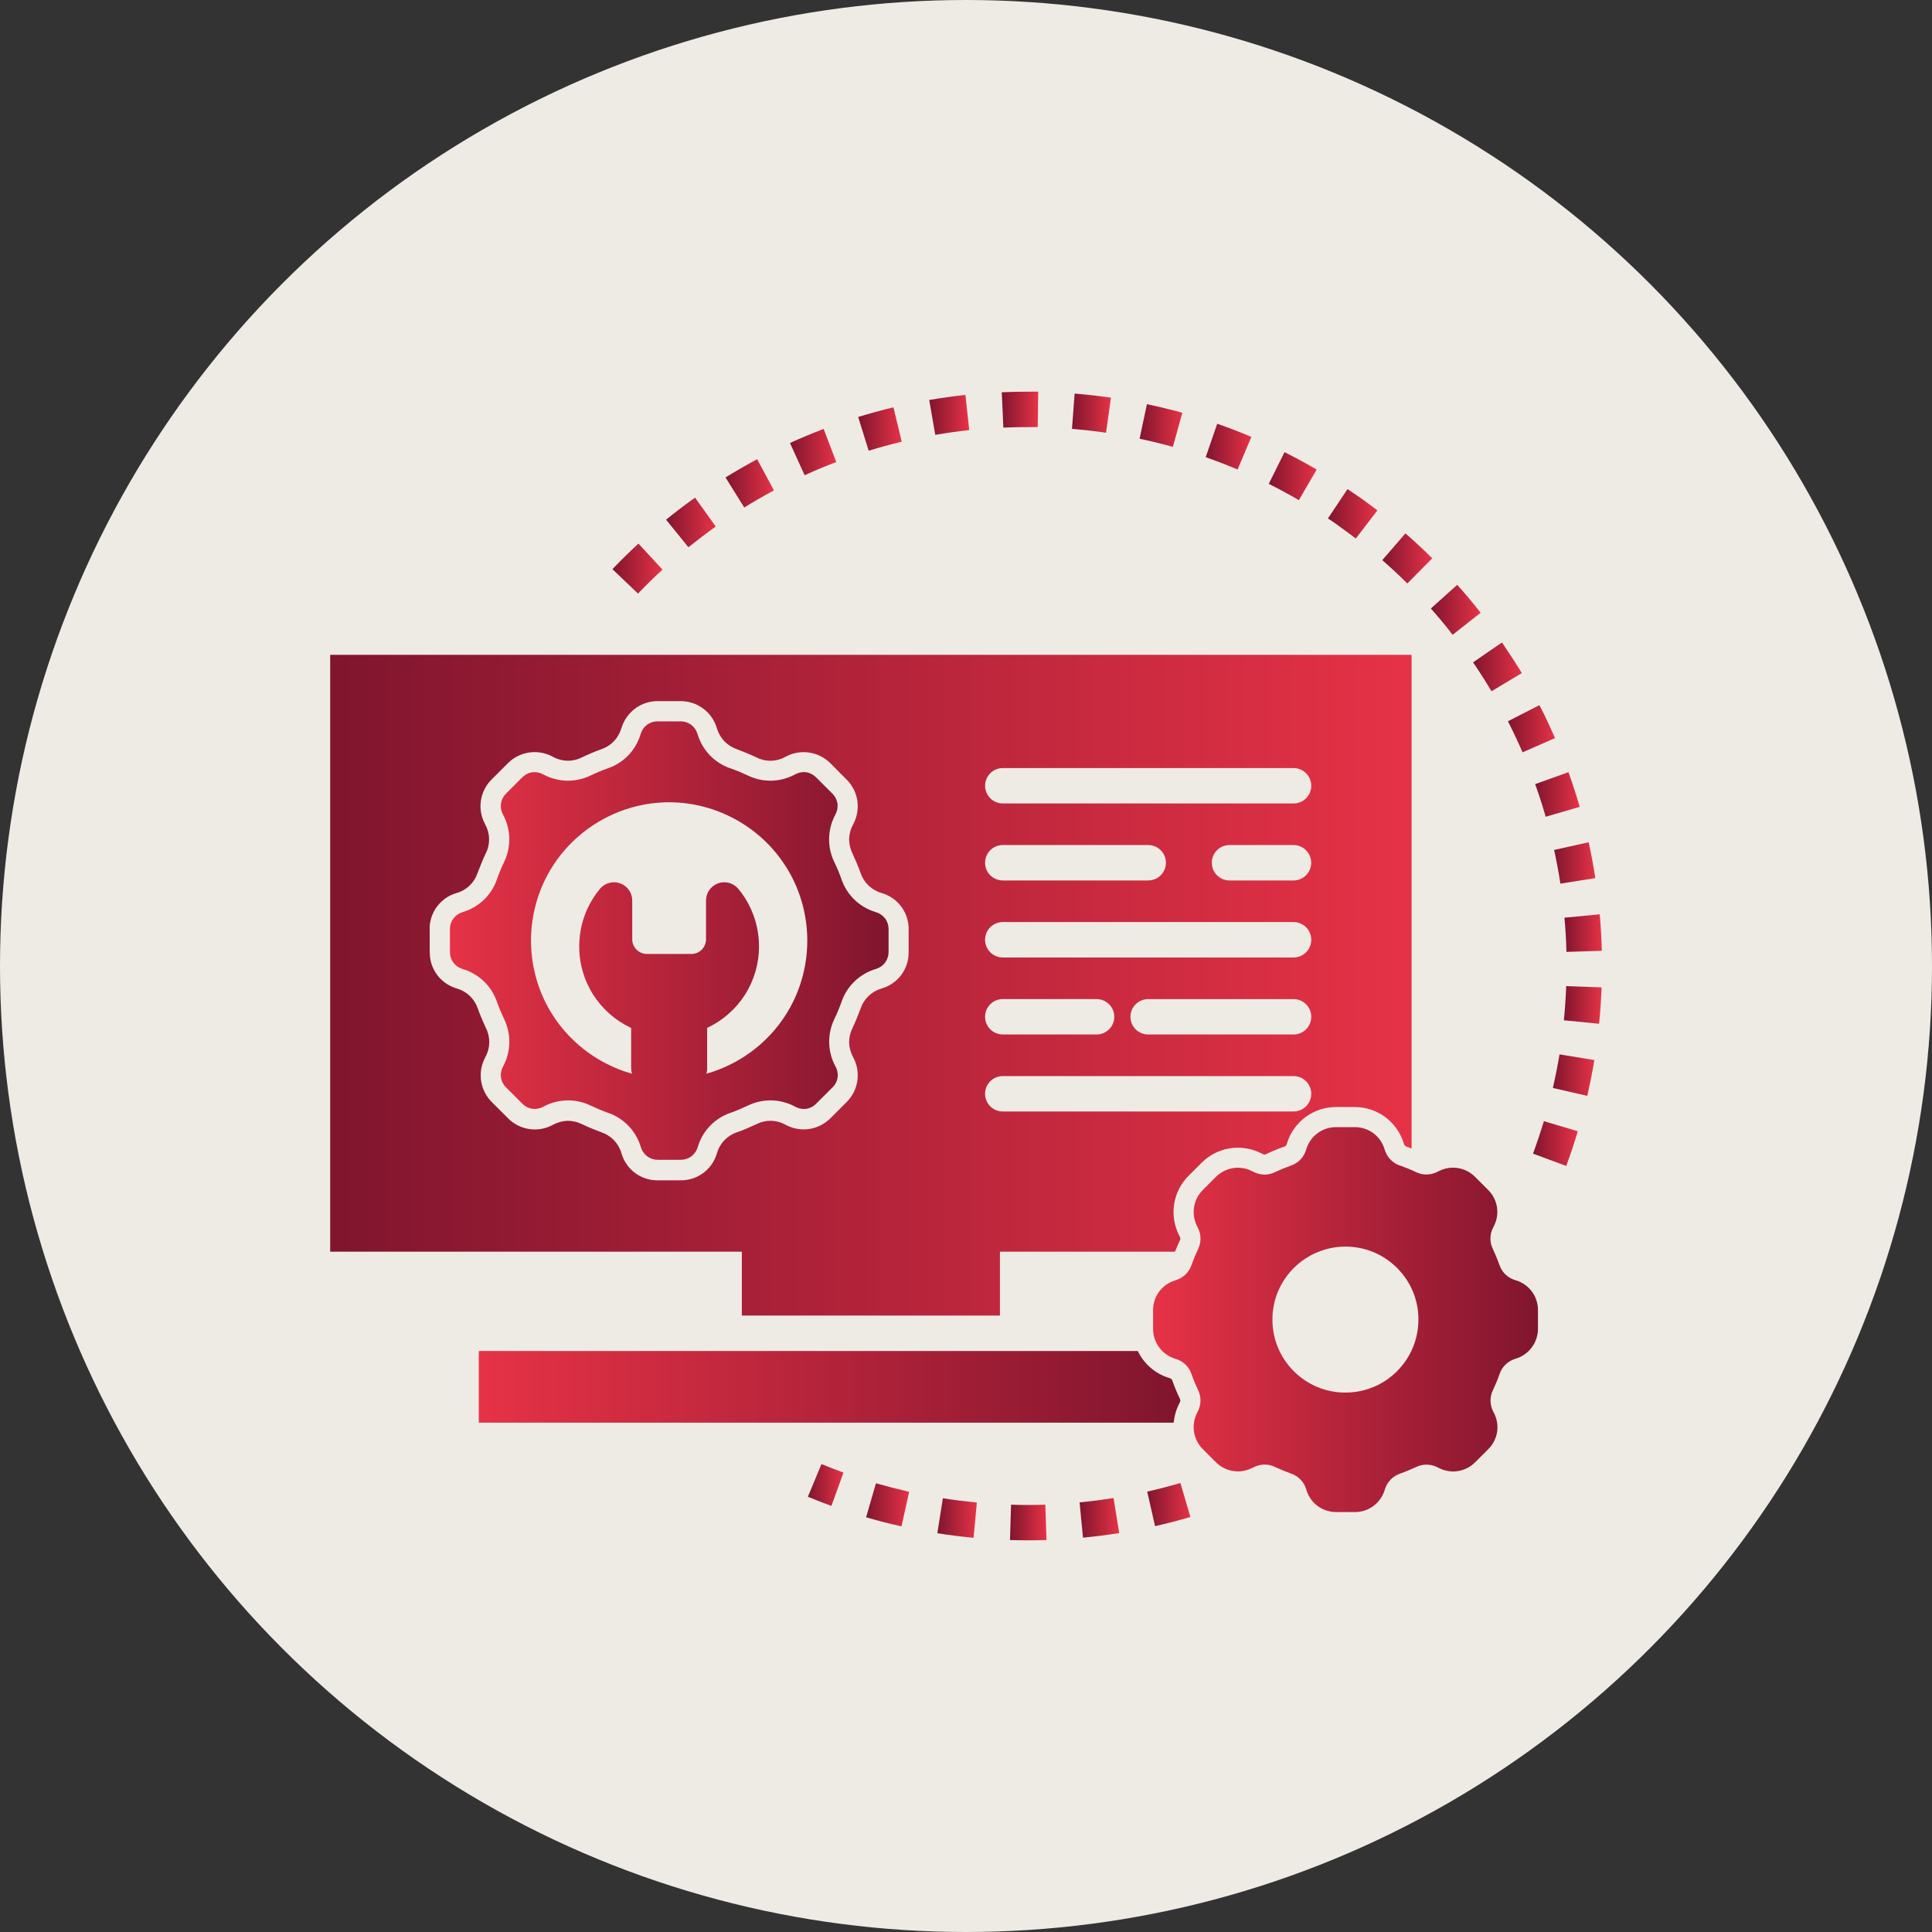<?xml version="1.0" encoding="UTF-8"?>
<svg id="Layer_1" data-name="Layer 1" xmlns="http://www.w3.org/2000/svg" xmlns:xlink="http://www.w3.org/1999/xlink" viewBox="0 0 1137.86 1137.86">
  <rect x="0" y="0" width="1137.86" height="1137.86" fill="#333333" stroke="none"/>
  <defs>
    <style>
      .cls-1 {
        fill: url(#linear-gradient-12);
      }

      .cls-1, .cls-2, .cls-3, .cls-4, .cls-5, .cls-6, .cls-7, .cls-8, .cls-9, .cls-10, .cls-11, .cls-12, .cls-13, .cls-14, .cls-15, .cls-16, .cls-17, .cls-18, .cls-19, .cls-20, .cls-21, .cls-22, .cls-23, .cls-24, .cls-25, .cls-26, .cls-27, .cls-28, .cls-29, .cls-30, .cls-31, .cls-32, .cls-33, .cls-34, .cls-35, .cls-36, .cls-37, .cls-38 {
        stroke-width: 0px;
      }

      .cls-2 {
        fill: url(#linear-gradient-17);
      }

      .cls-3 {
        fill: url(#linear-gradient-19);
      }

      .cls-4 {
        fill: url(#linear-gradient-33);
      }

      .cls-5 {
        fill: url(#linear-gradient);
      }

      .cls-6 {
        fill: url(#linear-gradient-21);
      }

      .cls-7 {
        fill: url(#linear-gradient-6);
      }

      .cls-8 {
        fill: url(#linear-gradient-15);
      }

      .cls-9 {
        fill: url(#linear-gradient-11);
      }

      .cls-10 {
        fill: url(#linear-gradient-5);
      }

      .cls-11 {
        fill: url(#linear-gradient-31);
      }

      .cls-12 {
        fill: url(#linear-gradient-34);
      }

      .cls-13 {
        fill: url(#linear-gradient-13);
      }

      .cls-14 {
        fill: url(#linear-gradient-23);
      }

      .cls-15 {
        fill: #eeebe5;
      }

      .cls-16 {
        fill: url(#linear-gradient-25);
      }

      .cls-17 {
        fill: url(#linear-gradient-16);
      }

      .cls-18 {
        fill: url(#linear-gradient-22);
      }

      .cls-19 {
        fill: url(#linear-gradient-35);
      }

      .cls-20 {
        fill: url(#linear-gradient-32);
      }

      .cls-21 {
        fill: url(#linear-gradient-20);
      }

      .cls-22 {
        fill: url(#linear-gradient-14);
      }

      .cls-23 {
        fill: url(#linear-gradient-2);
      }

      .cls-24 {
        fill: url(#linear-gradient-7);
      }

      .cls-25 {
        fill: url(#linear-gradient-3);
      }

      .cls-26 {
        fill: url(#linear-gradient-9);
      }

      .cls-27 {
        fill: url(#linear-gradient-27);
      }

      .cls-28 {
        fill: url(#linear-gradient-36);
      }

      .cls-29 {
        fill: url(#linear-gradient-8);
      }

      .cls-30 {
        fill: url(#linear-gradient-24);
      }

      .cls-31 {
        fill: url(#linear-gradient-26);
      }

      .cls-32 {
        fill: url(#linear-gradient-18);
      }

      .cls-33 {
        fill: url(#linear-gradient-30);
      }

      .cls-34 {
        fill: url(#linear-gradient-29);
      }

      .cls-35 {
        fill: url(#linear-gradient-28);
      }

      .cls-36 {
        fill: url(#linear-gradient-10);
      }

      .cls-37 {
        fill: url(#linear-gradient-4);
      }

      .cls-38 {
        fill: url(#linear-gradient-37);
      }
    </style>
    <linearGradient id="linear-gradient" x1="194.46" y1="580.24" x2="831.37" y2="580.24" gradientUnits="userSpaceOnUse">
      <stop offset="0" stop-color="#80152e"/>
      <stop offset="1" stop-color="#e63246"/>
    </linearGradient>
    <linearGradient id="linear-gradient-2" x1="902.88" y1="673.5" x2="929.25" y2="673.5" xlink:href="#linear-gradient"/>
    <linearGradient id="linear-gradient-3" x1="914.56" y1="633.19" x2="939" y2="633.19" xlink:href="#linear-gradient"/>
    <linearGradient id="linear-gradient-4" x1="921.06" y1="591.88" x2="943.27" y2="591.88" xlink:href="#linear-gradient"/>
    <linearGradient id="linear-gradient-5" x1="921.39" y1="549.57" x2="943.4" y2="549.57" xlink:href="#linear-gradient"/>
    <linearGradient id="linear-gradient-6" x1="915.29" y1="508.24" x2="939.57" y2="508.24" xlink:href="#linear-gradient"/>
    <linearGradient id="linear-gradient-7" x1="904.13" y1="467.9" x2="930.37" y2="467.9" xlink:href="#linear-gradient"/>
    <linearGradient id="linear-gradient-8" x1="888.1" y1="429.19" x2="915.84" y2="429.19" xlink:href="#linear-gradient"/>
    <linearGradient id="linear-gradient-9" x1="867.57" y1="392.74" x2="896.28" y2="392.74" xlink:href="#linear-gradient"/>
    <linearGradient id="linear-gradient-10" x1="896.28" y1="396.41" x2="896.32" y2="396.41" xlink:href="#linear-gradient"/>
    <linearGradient id="linear-gradient-11" x1="842.71" y1="359.16" x2="872.03" y2="359.16" xlink:href="#linear-gradient"/>
    <linearGradient id="linear-gradient-12" x1="814.1" y1="328.89" x2="843.56" y2="328.89" xlink:href="#linear-gradient"/>
    <linearGradient id="linear-gradient-13" x1="782.09" y1="302.6" x2="811.2" y2="302.6" xlink:href="#linear-gradient"/>
    <linearGradient id="linear-gradient-14" x1="747.25" y1="280.43" x2="775.46" y2="280.43" xlink:href="#linear-gradient"/>
    <linearGradient id="linear-gradient-15" x1="710.1" y1="263.04" x2="737" y2="263.04" xlink:href="#linear-gradient"/>
    <linearGradient id="linear-gradient-16" x1="737" y1="257.3" x2="737.01" y2="257.3" xlink:href="#linear-gradient"/>
    <linearGradient id="linear-gradient-17" x1="696.35" y1="243.12" x2="696.4" y2="243.12" xlink:href="#linear-gradient"/>
    <linearGradient id="linear-gradient-18" x1="671.17" y1="250.61" x2="696.35" y2="250.61" xlink:href="#linear-gradient"/>
    <linearGradient id="linear-gradient-19" x1="631.35" y1="243.33" x2="654.3" y2="243.33" xlink:href="#linear-gradient"/>
    <linearGradient id="linear-gradient-20" x1="590" y1="241.26" x2="611.45" y2="241.26" xlink:href="#linear-gradient"/>
    <linearGradient id="linear-gradient-21" x1="547.26" y1="244.35" x2="570.84" y2="244.35" xlink:href="#linear-gradient"/>
    <linearGradient id="linear-gradient-22" x1="505.43" y1="252.67" x2="531.08" y2="252.67" xlink:href="#linear-gradient"/>
    <linearGradient id="linear-gradient-23" x1="465.24" y1="266.26" x2="492.52" y2="266.26" xlink:href="#linear-gradient"/>
    <linearGradient id="linear-gradient-24" x1="427.31" y1="284.67" x2="455.82" y2="284.67" xlink:href="#linear-gradient"/>
    <linearGradient id="linear-gradient-25" x1="392.29" y1="307.69" x2="421.52" y2="307.69" xlink:href="#linear-gradient"/>
    <linearGradient id="linear-gradient-26" x1="360.69" y1="334.88" x2="390.17" y2="334.88" xlink:href="#linear-gradient"/>
    <linearGradient id="linear-gradient-27" x1="475.82" y1="874.59" x2="496.77" y2="874.59" xlink:href="#linear-gradient"/>
    <linearGradient id="linear-gradient-28" x1="510.09" y1="886.28" x2="535.45" y2="886.28" xlink:href="#linear-gradient"/>
    <linearGradient id="linear-gradient-29" x1="552.04" y1="894.06" x2="575.32" y2="894.06" xlink:href="#linear-gradient"/>
    <linearGradient id="linear-gradient-30" x1="594.84" y1="896.69" x2="616.34" y2="896.69" xlink:href="#linear-gradient"/>
    <linearGradient id="linear-gradient-31" x1="635.83" y1="893.97" x2="659.17" y2="893.97" xlink:href="#linear-gradient"/>
    <linearGradient id="linear-gradient-32" x1="675.67" y1="886.14" x2="701.1" y2="886.14" xlink:href="#linear-gradient"/>
    <linearGradient id="linear-gradient-33" x1="281.97" y1="816.78" x2="695.15" y2="816.78" gradientUnits="userSpaceOnUse">
      <stop offset="0" stop-color="#e63246"/>
      <stop offset="1" stop-color="#80152e"/>
    </linearGradient>
    <linearGradient id="linear-gradient-34" x1="394.1" y1="463.54" x2="394.1" y2="463.54" xlink:href="#linear-gradient"/>
    <linearGradient id="linear-gradient-35" x1="679.05" y1="777.18" x2="905.75" y2="777.18" gradientUnits="userSpaceOnUse">
      <stop offset="0" stop-color="#e63246"/>
      <stop offset="1" stop-color="#80152e"/>
    </linearGradient>
    <linearGradient id="linear-gradient-36" x1="264.95" y1="553.97" x2="523.3" y2="553.97" xlink:href="#linear-gradient-35"/>
    <linearGradient id="linear-gradient-37" x1="382.45" y1="622.59" x2="382.45" y2="622.59" xlink:href="#linear-gradient"/>
  </defs>
  <circle class="cls-15" cx="568.93" cy="568.93" r="568.93"/>
  <path class="cls-5" d="M436.9,774.82h152.02v-37.64h103.1c.85-2.18,1.8-4.32,2.81-6.45.48-.74.48-1.7,0-2.44l-.34-.64c-2.92-5.68-3.95-12.15-2.97-18.46.99-6.31,3.95-12.15,8.46-16.67l7.69-7.67c4.51-4.54,10.36-7.54,16.68-8.54,6.32-1,12.8.03,18.5,2.95l.63.34c.75.49,1.72.49,2.47,0,3.34-1.59,6.76-3.01,10.25-4.24.86-.2,1.53-.88,1.71-1.74h0s.21-.69.21-.69c1.96-6.1,5.81-11.42,10.99-15.18s11.43-5.79,17.83-5.77h10.86c6.41-.02,12.65,2,17.83,5.77,5.18,3.77,9.03,9.09,10.99,15.18h0s.23.69.23.69c.18.86.86,1.55,1.72,1.74h0c.94.33,1.87.69,2.8,1.04v-290.74H194.46v351.52h242.44v37.64ZM761.84,654.62h-171.23s-.02,0-.02,0c-5.76,0-10.43-4.67-10.43-10.43s4.67-10.43,10.43-10.43h171.25c5.76,0,10.43,4.67,10.43,10.43s-4.67,10.43-10.43,10.43ZM590.59,609.26c-5.76,0-10.42-4.66-10.42-10.42s4.66-10.42,10.42-10.42h55.25c5.76,0,10.42,4.66,10.42,10.42s-4.66,10.42-10.42,10.42h-55.28s.03,0,.03,0ZM761.86,609.26h0s-85.63,0-85.63,0h-.03c-5.75,0-10.42-4.66-10.42-10.41s4.67-10.42,10.42-10.42h85.65c5.76,0,10.42,4.66,10.42,10.42s-4.66,10.42-10.42,10.42ZM761.84,563.91h-171.23s-.02,0-.02,0c-5.76,0-10.43-4.67-10.43-10.43s4.67-10.43,10.43-10.43h171.25c5.76,0,10.43,4.67,10.43,10.43s-4.67,10.43-10.43,10.43ZM724.1,518.55h.03c-5.76,0-10.43-4.66-10.43-10.43s4.67-10.43,10.43-10.43h37.67c5.76,0,10.43,4.67,10.43,10.43s-4.67,10.43-10.43,10.43h0s-37.71,0-37.71,0ZM590.6,452.35h171.25c5.76,0,10.42,4.66,10.42,10.42s-4.66,10.42-10.42,10.42h-171.23s-.02,0-.02,0c-5.76,0-10.42-4.66-10.42-10.42s4.66-10.42,10.42-10.42ZM590.59,497.69h85.65c5.76,0,10.43,4.67,10.43,10.43s-4.67,10.43-10.43,10.43h0s-85.63,0-85.63,0h-.02c-5.76,0-10.43-4.66-10.43-10.43s4.67-10.43,10.43-10.43ZM434.11,666.84c-5.68,1.87-10.09,6.4-11.8,12.13h0l-.26.85c-1.42,4.48-4.24,8.39-8.05,11.15-3.8,2.76-8.4,4.23-13.09,4.19h-13.58c-4.7.05-9.29-1.42-13.1-4.18-3.81-2.76-6.62-6.67-8.03-11.16h0l-.16-.51-.11-.35c-1.72-5.72-6.12-10.24-11.79-12.11h0c-1.93-.75-3.85-1.48-5.76-2.27-2.04-.84-3.9-1.67-5.59-2.49-2.65-1.31-5.56-1.99-8.52-1.99-2.94.09-5.82.87-8.42,2.26h0l-.8.41c-4.18,2.14-8.92,2.89-13.56,2.15-4.63-.73-8.91-2.92-12.22-6.25h0l-4.83-4.83-4.82-4.81c-3.33-3.32-5.51-7.61-6.24-12.24-.73-4.64.03-9.39,2.17-13.57l.38-.79c2.89-5.27,2.98-11.62.24-16.97h0c-.8-1.72-1.63-3.61-2.49-5.66-.82-1.89-1.58-3.81-2.26-5.75-1.87-5.67-6.39-10.07-12.11-11.79l-.86-.28c-4.48-1.41-8.4-4.23-11.16-8.03-2.76-3.81-4.22-8.4-4.17-13.1h-.06v-13.57h-.05c-.04-4.7,1.42-9.29,4.18-13.1,2.76-3.81,6.66-6.63,11.14-8.06l.51-.14.35-.11c5.72-1.72,10.25-6.13,12.11-11.8.75-1.92,1.48-3.84,2.26-5.73.84-2.07,1.67-3.96,2.49-5.66,2.76-5.34,2.67-11.71-.23-16.97l-.38-.8c-2.15-4.18-2.91-8.93-2.18-13.58.74-4.64,2.93-8.93,6.27-12.24h0s9.62-9.61,9.62-9.61c3.32-3.33,7.61-5.51,12.25-6.25,4.64-.73,9.39.02,13.58,2.15l.8.41c5.26,2.91,11.63,3.01,16.97.24h0c1.68-.81,3.68-1.65,5.59-2.49,1.91-.84,3.82-1.57,5.76-2.26,2.78-.94,5.3-2.52,7.36-4.6,2.03-2.13,3.55-4.7,4.42-7.51h0s.17-.49.17-.49l.13-.36c1.43-4.47,4.25-8.38,8.05-11.15,3.8-2.77,8.38-4.25,13.08-4.24h13.57c4.7,0,9.28,1.48,13.08,4.25,3.8,2.76,6.63,6.66,8.06,11.14h0c.03.17.14.34.14.5l.13.36c.88,2.81,2.39,5.38,4.43,7.51,2.07,2.09,4.59,3.66,7.37,4.6l.06.03c1.74.67,3.64,1.41,5.71,2.26,2.04.85,3.89,1.66,5.59,2.47,5.34,2.77,11.71,2.69,16.97-.23h0l.79-.41c4.18-2.13,8.94-2.89,13.58-2.15,4.64.74,8.93,2.92,12.25,6.24l4.8,4.8c.19.19.36.38.52.58l4.29,4.29c3.32,3.31,5.51,7.59,6.25,12.22.73,4.63-.02,9.38-2.15,13.56l-.41.8c-1.39,2.6-2.17,5.47-2.26,8.42.01,2.95.7,5.86,2,8.51h0c.8,1.74,1.63,3.76,2.48,5.65s1.57,3.81,2.26,5.75c1.88,5.68,6.41,10.08,12.14,11.79l.84.26c4.48,1.42,8.4,4.24,11.16,8.05,2.76,3.81,4.23,8.4,4.18,13.11v13.57c.05,4.7-1.42,9.3-4.18,13.1-2.76,3.8-6.67,6.62-11.16,8.03l-.84.28c-5.73,1.71-10.26,6.11-12.14,11.79-.75,1.93-1.47,3.85-2.26,5.75-.85,2.07-1.68,3.96-2.48,5.66-1.32,2.64-2.01,5.55-2,8.51.1,2.95.87,5.84,2.26,8.44l.41.78c2.13,4.18,2.89,8.94,2.15,13.58-.73,4.64-2.92,8.93-6.24,12.24h0l-9.6,9.62c-.24.25-.51.48-.78.7-3.33,3.05-7.51,5.01-11.99,5.62-4.47.61-9.03-.17-13.05-2.22h0s-.79-.41-.79-.41c-5.27-2.9-11.63-2.98-16.97-.22-1.7.8-3.69,1.63-5.6,2.48-1.91.85-3.82,1.57-5.75,2.26Z"/>
  <path class="cls-23" d="M902.88,679.44l19.54,7.24.04-.05c2.5-6.79,4.78-13.57,6.79-20.36l-19.97-5.96c-1.95,6.44-4.08,12.82-6.4,19.13Z"/>
  <path class="cls-25" d="M918.48,620.97c-1.1,6.63-2.4,13.22-3.91,19.79l20.25,4.66c1.62-6.99,3-13.99,4.18-21.09l-20.52-3.36Z"/>
  <path class="cls-37" d="M921.06,600.9l20.73,2.05v.06c.73-7.14,1.2-14.27,1.47-21.49l-20.83-.75c-.26,6.73-.72,13.44-1.38,20.14Z"/>
  <polygon class="cls-10" points="943.33 558.03 943.27 555.85 943.17 553.68 943.07 551.53 942.95 549.36 942.82 547.21 942.68 545.06 942.53 542.9 942.36 540.76 942.16 538.5 921.39 540.48 921.56 542.44 921.74 544.45 921.88 546.47 922.02 548.49 922.24 552.54 922.35 554.57 922.43 556.61 922.49 558.65 922.56 560.63 943.4 559.97 943.4 560.01 943.33 558.03"/>
  <polygon class="cls-7" points="915.82 502.97 916.22 504.9 916.6 506.85 916.99 508.78 917.35 510.73 917.7 512.69 918.06 514.64 918.38 516.6 918.7 518.57 918.98 520.42 939.57 517.17 939.27 515.33 938.94 513.23 938.59 511.13 938.22 509.05 937.86 506.98 937.46 504.9 936.65 500.76 936.21 498.69 935.66 496.06 915.29 500.58 915.82 502.97"/>
  <polygon class="cls-24" points="904.71 463.44 905.35 465.27 905.98 467.11 906.61 468.97 907.21 470.81 907.81 472.67 908.39 474.52 908.96 476.4 909.53 478.25 910.34 481.03 930.37 475.21 929.51 472.32 928.92 470.33 928.3 468.34 927.67 466.36 927.04 464.36 926.38 462.41 925.74 460.44 925.06 458.47 924.38 456.51 923.75 454.77 904.13 461.82 904.71 463.44"/>
  <polygon class="cls-29" points="888.77 426.14 889.62 427.86 890.49 429.59 891.34 431.33 892.16 433.06 892.98 434.8 893.79 436.55 894.58 438.31 895.39 440.07 896.16 441.82 896.71 443.09 915.8 434.73 915.84 434.73 915.29 433.48 914.46 431.59 913.61 429.71 912.78 427.85 911.92 425.97 911.02 424.11 910.15 422.27 909.26 420.42 908.3 418.58 907.38 416.74 906.64 415.29 888.1 424.8 888.77 426.14"/>
  <polygon class="cls-26" points="868.5 391.47 869.57 393.05 870.63 394.65 872.7 397.86 873.73 399.46 874.75 401.09 875.76 402.71 876.75 404.34 877.75 405.99 878.45 407.12 896.28 396.42 895.59 395.3 894.54 393.55 893.41 391.81 892.35 390.08 891.22 388.34 890.09 386.62 888.96 384.93 887.83 383.22 885.57 379.83 884.57 378.37 867.57 390.1 868.5 391.47"/>
  <polygon class="cls-36" points="896.32 396.39 896.28 396.42 896.28 396.43 896.32 396.39"/>
  <polygon class="cls-9" points="843.97 359.81 845.23 361.25 846.46 362.7 847.71 364.15 848.93 365.59 850.15 367.08 851.36 368.54 852.56 370.03 853.69 371.51 854.82 373.01 855.51 373.88 871.89 361 872.03 360.96 871.35 360.08 870.1 358.49 868.84 356.89 867.56 355.32 866.26 353.76 864.97 352.2 863.66 350.64 862.34 349.09 861.02 347.55 859.65 346.07 858.22 344.44 842.71 358.37 843.97 359.81"/>
  <polygon class="cls-1" points="817.25 332.7 818.68 333.97 820.07 335.25 821.47 336.54 822.85 337.85 824.26 339.16 825.61 340.47 826.98 341.81 828.85 343.64 843.56 328.81 843.51 328.81 841.55 326.9 840.09 325.47 838.64 324.08 837.15 322.68 835.68 321.29 834.19 319.91 832.69 318.55 831.19 317.18 829.66 315.83 827.74 314.14 814.1 329.89 815.84 331.43 817.25 332.7"/>
  <polygon class="cls-13" points="785.93 307.91 789.05 310.17 792.15 312.43 793.68 313.56 795.22 314.69 796.73 315.82 798.51 317.17 811.2 300.63 811.14 300.52 809.27 299.1 807.61 297.88 804.35 295.46 802.7 294.26 801.04 293.07 799.39 291.94 796.04 289.68 793.63 288.04 782.09 305.34 784.36 306.84 785.93 307.91"/>
  <polygon class="cls-22" points="751.45 287.11 753.14 288 754.85 288.91 758.22 290.74 759.9 291.67 761.58 292.6 763.23 293.57 764.97 294.56 775.46 276.55 775.46 276.55 773.63 275.49 771.85 274.47 770.07 273.46 768.29 272.48 766.49 271.5 764.69 270.53 762.88 269.57 761.07 268.61 759.25 267.69 756.52 266.29 747.25 284.97 749.73 286.24 751.45 287.11"/>
  <polygon class="cls-8" points="714.38 270.81 716.2 271.47 719.82 272.85 721.62 273.54 723.42 274.27 725.21 274.99 727 275.73 728.89 276.52 737 257.32 734.99 256.47 733.1 255.68 731.19 254.91 729.25 254.15 727.34 253.41 725.42 252.66 723.47 251.93 721.55 251.23 719.59 250.51 716.89 249.56 710.1 269.27 712.57 270.14 714.38 270.81"/>
  <polygon class="cls-17" points="737.01 257.29 737 257.32 737 257.32 737.01 257.29"/>
  <polygon class="cls-2" points="696.35 243.11 696.35 243.11 696.4 243.12 696.35 243.11"/>
  <polygon class="cls-32" points="674.98 259.22 676.91 259.65 680.73 260.55 682.63 261.03 684.54 261.51 686.43 262 688.33 262.51 690.77 263.19 696.35 243.11 693.83 242.4 691.81 241.87 689.78 241.35 687.7 240.86 685.67 240.35 683.63 239.85 681.59 239.38 679.53 238.91 677.48 238.46 675.48 238.03 671.17 258.39 673.05 258.8 674.98 259.22"/>
  <polygon class="cls-3" points="635.72 252.99 637.74 253.18 639.72 253.38 641.72 253.59 643.71 253.83 645.7 254.08 647.68 254.34 649.66 254.61 651.41 254.86 654.3 234.22 654.29 234.22 652.54 233.97 650.43 233.68 646.2 233.13 641.95 232.66 639.82 232.43 637.69 232.23 635.56 232.02 632.92 231.8 631.35 252.59 633.71 252.8 635.72 252.99"/>
  <path class="cls-21" d="M607.31,251.54h3.87l.27-20.86h-4.02c-5.82,0-11.61.08-17.43.34l.94,20.83c5.46-.25,10.89-.34,16.37-.3Z"/>
  <path class="cls-6" d="M570.84,253.31l-2.26-20.72h-.03c-7.14.77-14.21,1.78-21.28,2.99l3.56,20.53c6.65-1.13,13.3-2.07,20.01-2.8Z"/>
  <path class="cls-18" d="M511.61,265.46c6.41-1.97,12.92-3.76,19.47-5.32l-4.89-20.27v.04c-6.98,1.66-13.9,3.58-20.76,5.66l6.18,19.9Z"/>
  <path class="cls-14" d="M492.52,272.11l-7.43-19.49c-6.71,2.56-13.33,5.32-19.84,8.28l8.64,18.98c6.13-2.79,12.34-5.38,18.63-7.77Z"/>
  <path class="cls-30" d="M455.82,288.82l-9.89-18.36h0c-6.33,3.39-12.51,6.97-18.62,10.73l11.01,17.71c5.72-3.54,11.56-6.9,17.5-10.08Z"/>
  <path class="cls-16" d="M421.52,310.08l-12.14-16.97v-.04c-5.84,4.16-11.53,8.49-17.09,13l13.15,16.24c5.28-4.23,10.64-8.31,16.09-12.23Z"/>
  <path class="cls-31" d="M390.17,335.46l-14.15-15.32c-5.28,4.88-10.36,9.89-15.33,15.07l15.07,14.4c4.67-4.86,9.46-9.58,14.41-14.15Z"/>
  <path class="cls-27" d="M475.82,881.5v.02c4.52,1.9,9.18,3.69,13.84,5.39l7.12-19.61c-4.37-1.6-8.68-3.27-12.97-5.04l-7.99,19.23Z"/>
  <path class="cls-35" d="M510.09,893.6c6.88,2.02,13.83,3.81,20.84,5.37l4.52-20.36c-6.56-1.51-13.07-3.19-19.54-5.03l-5.82,20.02Z"/>
  <path class="cls-34" d="M552.04,903c7.09,1.13,14.21,2,21.34,2.69l1.95-20.76c-6.7-.66-13.37-1.47-20.02-2.52l-3.26,20.59Z"/>
  <path class="cls-33" d="M595.47,886.19l-.63,20.85v-.02c7.16.21,14.37.21,21.5,0l-.68-20.83c-6.71.23-13.49.23-20.19,0Z"/>
  <path class="cls-11" d="M655.48,882.32c-6.52,1.04-13.07,1.88-19.65,2.51l2,20.73v.06c6.99-.66,13.98-1.56,20.93-2.66l.41-.06-3.33-20.59h-.36Z"/>
  <path class="cls-20" d="M695.2,873.42c-6.45,1.9-12.97,3.59-19.54,5.08l4.63,20.36v-.03c6.98-1.57,13.94-3.39,20.8-5.41l-5.89-20Z"/>
  <path class="cls-4" d="M694.48,826.7h0l.32-.62c.48-.76.48-1.73,0-2.49-1.6-3.33-3.02-6.75-4.26-10.24-.2-.87-.88-1.54-1.75-1.72l-.68-.21c-7.91-2.54-14.42-8.23-17.99-15.74h0s-388.14,0-388.14,0v42.2h409.29c.35-3.89,1.44-7.69,3.21-11.17Z"/>
  <polygon class="cls-12" points="394.1 463.54 394.1 463.54 394.1 463.54 394.1 463.54 394.1 463.54"/>
  <path class="cls-19" d="M893.01,754.14l-.63-.21c-.06-.02-.11-.04-.17-.05-4.27-1.32-7.68-4.63-9.11-8.86-.01-.04-.03-.08-.04-.12-1.09-3.07-2.34-6.13-3.73-9.08-.03-.06-.06-.12-.08-.17-1.99-4-1.93-8.76.15-12.72l.32-.61s.03-.06.05-.09c3.74-7.17,2.37-15.8-3.38-21.47l-7.62-7.62c-3.41-3.47-8.15-5.45-13.01-5.45-2.9,0-5.79.7-8.37,2.03l-.42.21c-.12.06-.24.12-.36.18-2.01,1.06-4.27,1.62-6.54,1.62-2.14,0-4.28-.5-6.2-1.45-.04-.02-.08-.04-.12-.06-2.98-1.42-6.06-2.68-9.16-3.76-.25-.09-.51-.16-.76-.23-3.92-1.56-6.96-4.83-8.21-8.88-.02-.07-.04-.14-.07-.2l-.2-.61c-2.42-7.61-9.4-12.71-17.39-12.71h-.11s-10.8,0-10.8,0c-.07,0-.14,0-.21,0h0c-8.03,0-15.04,5.14-17.44,12.8l-.21.68s0,.03-.01.04c-1.32,4.28-4.64,7.69-8.88,9.13-.02,0-.05.02-.07.03-3.11,1.09-6.19,2.35-9.16,3.76-.04.02-.08.04-.12.06-1.92.95-4.06,1.45-6.19,1.45-2.27,0-4.53-.56-6.53-1.62-.07-.04-.14-.07-.22-.11l-.56-.28c-2.58-1.33-5.48-2.04-8.38-2.04-4.87,0-9.61,1.99-13.02,5.45l-3.8,3.8-3.81,3.82c-5.69,5.59-7.08,14.42-3.37,21.49l.31.6s.02.04.03.05c2.09,3.97,2.16,8.74.17,12.76-.02.04-.04.09-.06.13-1.4,2.97-2.66,6.03-3.75,9.11-.01.04-.03.07-.04.11-1.43,4.23-4.83,7.54-9.1,8.86-.07.02-.14.05-.22.07l-.61.21c-7.66,2.46-12.75,9.48-12.7,17.53v10.76c-.11,7.99,5.11,15.21,12.71,17.64l.6.2c.07.02.14.04.21.07,4.27,1.32,7.68,4.63,9.11,8.87,0,.02.01.04.02.06,1.08,3.11,2.35,6.2,3.78,9.19.02.04.03.07.05.11,1.99,4.02,1.92,8.78-.17,12.74-.02.04-.04.07-.06.11l-.33.64s-.04.08-.06.13c-3.57,7.04-2.16,15.75,3.48,21.29l3.8,3.8,3.81,3.82c3.42,3.46,8.16,5.44,13.02,5.44,2.78,0,5.55-.64,8.05-1.87l.43-.18c.26-.11.52-.23.77-.36,2-1.06,4.26-1.62,6.52-1.62,2.13,0,4.27.5,6.19,1.45.05.02.09.05.14.07,2.98,1.41,6.06,2.68,9.15,3.76.02,0,.04.01.06.02,4.23,1.45,7.55,4.86,8.86,9.14.01.03.02.07.03.1l.21.67c2.4,7.63,9.41,12.77,17.44,12.77h.14s10.86,0,10.86,0h.08c7.99,0,14.97-5.1,17.41-12.69l.2-.58c.03-.08.05-.16.08-.24,1.32-4.27,4.64-7.69,8.88-9.13.03,0,.05-.02.08-.03,3.09-1.08,6.16-2.35,9.13-3.75.05-.02.1-.05.15-.07,1.92-.95,4.06-1.45,6.2-1.45,2.27,0,4.53.56,6.53,1.62.07.04.15.08.22.11l.57.28c2.58,1.32,5.46,2.02,8.36,2.02,4.86,0,9.61-1.98,13.02-5.44l3.82-3.83,3.8-3.79c5.75-5.64,7.12-14.24,3.41-21.41l-.22-.44c-.05-.11-.11-.22-.17-.33-2.09-3.96-2.16-8.72-.17-12.73.02-.04.04-.08.06-.13,1.41-2.97,2.68-6.05,3.76-9.15.01-.04.03-.08.04-.12,1.42-4.25,4.83-7.59,9.11-8.92.05-.02.1-.03.15-.05l.63-.21c7.61-2.42,12.83-9.65,12.74-17.63v-10.77c.05-8.06-5.06-15.1-12.74-17.54ZM835.38,777.16c0,11.49-4.47,22.29-12.59,30.41-8.12,8.12-18.92,12.59-30.4,12.6-11.49,0-22.28-4.47-30.4-12.59-8.12-8.12-12.59-18.92-12.59-30.4s4.47-22.28,12.6-30.4c7.98-7.97,19.01-12.56,30.29-12.59.04,0,.08,0,.12,0,11.49,0,22.28,4.47,30.4,12.58,8.12,8.12,12.59,18.91,12.58,30.39Z"/>
  <path class="cls-28" d="M521.14,540.79c-1.3-1.67-3.1-2.91-5.12-3.53l-.7-.23c-.11-.04-.21-.07-.32-.1-9.04-2.9-16.27-9.97-19.35-18.96-.01-.04-.03-.07-.04-.11-.65-1.83-1.26-3.48-2.01-5.22-.62-1.44-1.32-3.04-2.25-4.96-.03-.07-.07-.14-.1-.21-4.09-8.57-3.92-18.7.46-27.13.03-.06.06-.12.09-.18l.28-.58c.98-1.82,1.4-3.91,1.19-5.97-.03-.31-.08-.61-.14-.91-.43-2.04-1.44-3.89-2.93-5.35l-4.21-4.19c-.13-.13-.26-.25-.39-.37l-.05-.06-.1-.1-4.64-4.63c-1.39-1.49-3.21-2.56-5.19-3.03-.48-.11-.97-.19-1.46-.22-.24-.02-.48-.02-.72-.02-1.72,0-3.42.43-4.94,1.24l-.67.34c-.09.05-.18.09-.27.14-4.27,2.18-9.05,3.33-13.84,3.33s-9.17-1.06-13.29-3.05c-.03-.01-.06-.03-.09-.04-1.72-.81-3.39-1.56-4.95-2.22-.2-.09-.41-.16-.61-.23-1.14-.45-2.35-.9-3.64-1.38l-.86-.32c-.15-.06-.3-.11-.45-.15-8.95-3.14-15.97-10.4-18.81-19.46-.03-.09-.06-.18-.09-.28l-.09-.26-.08-.24c-.62-2.07-1.9-3.92-3.61-5.23-.24-.18-.49-.35-.74-.51-1.65-1.02-3.55-1.56-5.49-1.56-.06,0-.12,0-.18,0h-13.32c-.07,0-.15,0-.22,0-1.97,0-3.89.55-5.55,1.6-.25.16-.49.32-.72.5-1.72,1.34-3,3.23-3.6,5.32l-.1.33s-.02.07-.03.11c-.01.04-.02.07-.04.11-.01.03-.02.07-.03.1-2.86,9.12-9.97,16.42-19.01,19.53-.03,0-.06.02-.08.03-1.77.63-3.51,1.26-5.31,2.05-.37.16-.74.32-1.1.48-1.17.51-2.38,1.04-3.77,1.7-.02,0-.04.02-.05.03-4.12,2-8.71,3.05-13.29,3.05-4.86,0-9.71-1.18-14.02-3.42-.03-.02-.06-.03-.09-.05l-.6-.3c-1.53-.83-3.24-1.27-4.99-1.27-.28,0-.56.01-.84.03-.44.04-.88.1-1.31.2-1.98.46-3.76,1.48-5.17,2.94l-9.47,9.47c-1.53,1.5-2.54,3.39-2.93,5.49-.06.31-.1.63-.13.95-.16,2.03.27,4.03,1.24,5.82l.33.65c4.41,8.53,4.55,18.74.37,27.36,0,.02-.02.04-.03.06-.97,2.04-1.7,3.66-2.27,5.08-.79,1.93-1.45,3.66-1.96,5.13-.02.05-.04.1-.05.15-3.13,8.99-10.42,16.05-19.5,18.9-.06.02-.12.04-.17.06l-.37.13s-.08.03-.12.04l-.22.08c-2.01.63-3.8,1.87-5.08,3.53-.04.06-.08.11-.13.17-1.33,1.8-2.03,3.94-2.03,6.18v13.57c0,2.24.7,4.38,2.03,6.18.02.02.03.04.05.06,1.3,1.74,3.16,3.04,5.24,3.67l.79.25c9.14,2.87,16.44,9.98,19.54,19.03.02.06.04.12.07.18l.22.61c.54,1.48,1.1,3.01,1.83,4.64.18.41.36.83.54,1.24.49,1.11.99,2.26,1.62,3.58,0,.01.01.03.02.04,4.17,8.62,4.04,18.83-.36,27.33-.01.03-.03.06-.04.08l-.29.58c-.98,1.79-1.42,3.8-1.25,5.84.03.37.08.74.16,1.11.43,2.05,1.49,3.95,3.01,5.39l9.46,9.46c1.42,1.44,3.21,2.44,5.18,2.88.45.1.91.17,1.37.2.24.02.48.02.72.02,1.77,0,3.5-.45,5.04-1.29l.53-.27s.08-.04.12-.06c4.31-2.23,9.15-3.41,14-3.41,4.58,0,9.18,1.06,13.3,3.06.04.02.07.04.11.05,2.04.96,3.63,1.67,5.01,2.24,1,.41,2.98,1.21,5.08,1.96.11.04.23.08.34.11,8.93,3.15,15.95,10.41,18.8,19.46l.1.33c.03.11.07.21.11.32l.11.3c.64,2,1.9,3.78,3.56,5.05.09.07.17.13.26.19,1.77,1.25,3.85,1.92,6.02,1.92.01,0,.03,0,.04,0h13.53s.03,0,.04,0c2.17,0,4.25-.66,6.02-1.92.11-.08.21-.15.31-.23,1.67-1.3,2.93-3.12,3.55-5.14l.25-.77c.03-.09.05-.17.08-.26,2.9-9.03,9.98-16.24,18.96-19.32.05-.02.09-.03.14-.05l.15-.06c1.65-.6,3.36-1.21,5.17-2.02.5-.23,1.01-.44,1.51-.66.97-.42,1.96-.85,3.1-1.39.08-.04.16-.08.25-.12,4.13-2,8.74-3.06,13.32-3.06h.36c4.7.07,9.42,1.25,13.63,3.42l.78.41s.06.03.08.04c1.48.77,3.13,1.18,4.81,1.18.28,0,.56-.01.84-.03.27-.02.53-.06.8-.1,1.7-.29,3.3-1.02,4.65-2.1.31-.25.6-.52.88-.81l.13-.13,9.24-9.24c1.74-1.54,2.92-3.66,3.29-5.98.36-2.3-.08-4.65-1.23-6.63l-.2-.4c-.03-.06-.06-.12-.09-.18-4.41-8.49-4.55-18.69-.38-27.3.95-1.99,1.71-3.67,2.32-5.19.64-1.58,1.31-3.26,1.89-4.89.03-.08.06-.16.09-.24,3.11-9.05,10.42-16.16,19.55-19.03.02,0,.04-.01.05-.02l.65-.21c2.04-.6,3.83-1.8,5.16-3.46.14-.17.27-.35.39-.53,1.21-1.76,1.85-3.82,1.85-5.95v-13.58c0-2.16-.65-4.23-1.89-6-.09-.12-.17-.24-.27-.36ZM416.48,629.15v-23.77c9.13-4.27,16.82-11,22.26-19.48.01-.02.02-.03.03-.05,5.41-8.53,8.26-18.38,8.26-28.49s-2.86-19.96-8.26-28.49c-1.21-1.9-2.54-3.71-3.98-5.42-2.08-2.48-5.12-3.84-8.23-3.84-1.23,0-2.47.21-3.68.65-4.24,1.55-7.07,5.58-7.07,10.1v22.91c0,2.07-.77,4.08-2.15,5.63-.11.12-.21.24-.31.37-.03.04-.06.07-.08.09-1.59,1.57-3.78,2.47-6.01,2.47h-26.36c-2.17,0-4.32-.89-5.89-2.43-.05-.06-.11-.11-.16-.16-1.58-1.57-2.49-3.75-2.49-5.98v-22.9c0-4.53-2.84-8.58-7.11-10.11-1.19-.43-2.42-.64-3.64-.64-3.14,0-6.2,1.38-8.28,3.9-7.2,8.71-11.38,19.28-12.09,30.55-.71,11.28,2.11,22.28,8.16,31.83.01.02.02.03.03.05,5.33,8.31,12.85,14.95,21.75,19.22.17.08.35.16.53.24v23.74c0,1.13.18,2.21.51,3.24-20.62-5.81-38.54-19.63-49.2-38.72-14.01-25.11-13.67-56.12.88-80.92,14.55-24.8,41.45-40.22,70.2-40.24,28.75.03,55.65,15.45,70.2,40.25,14.55,24.81,14.88,55.81.87,80.92-10.65,19.09-28.57,32.91-49.19,38.72.32-1.03.51-2.11.51-3.24Z"/>
  <polygon class="cls-38" points="382.45 622.61 382.45 622.56 382.45 622.56 382.45 622.61"/>
</svg>
